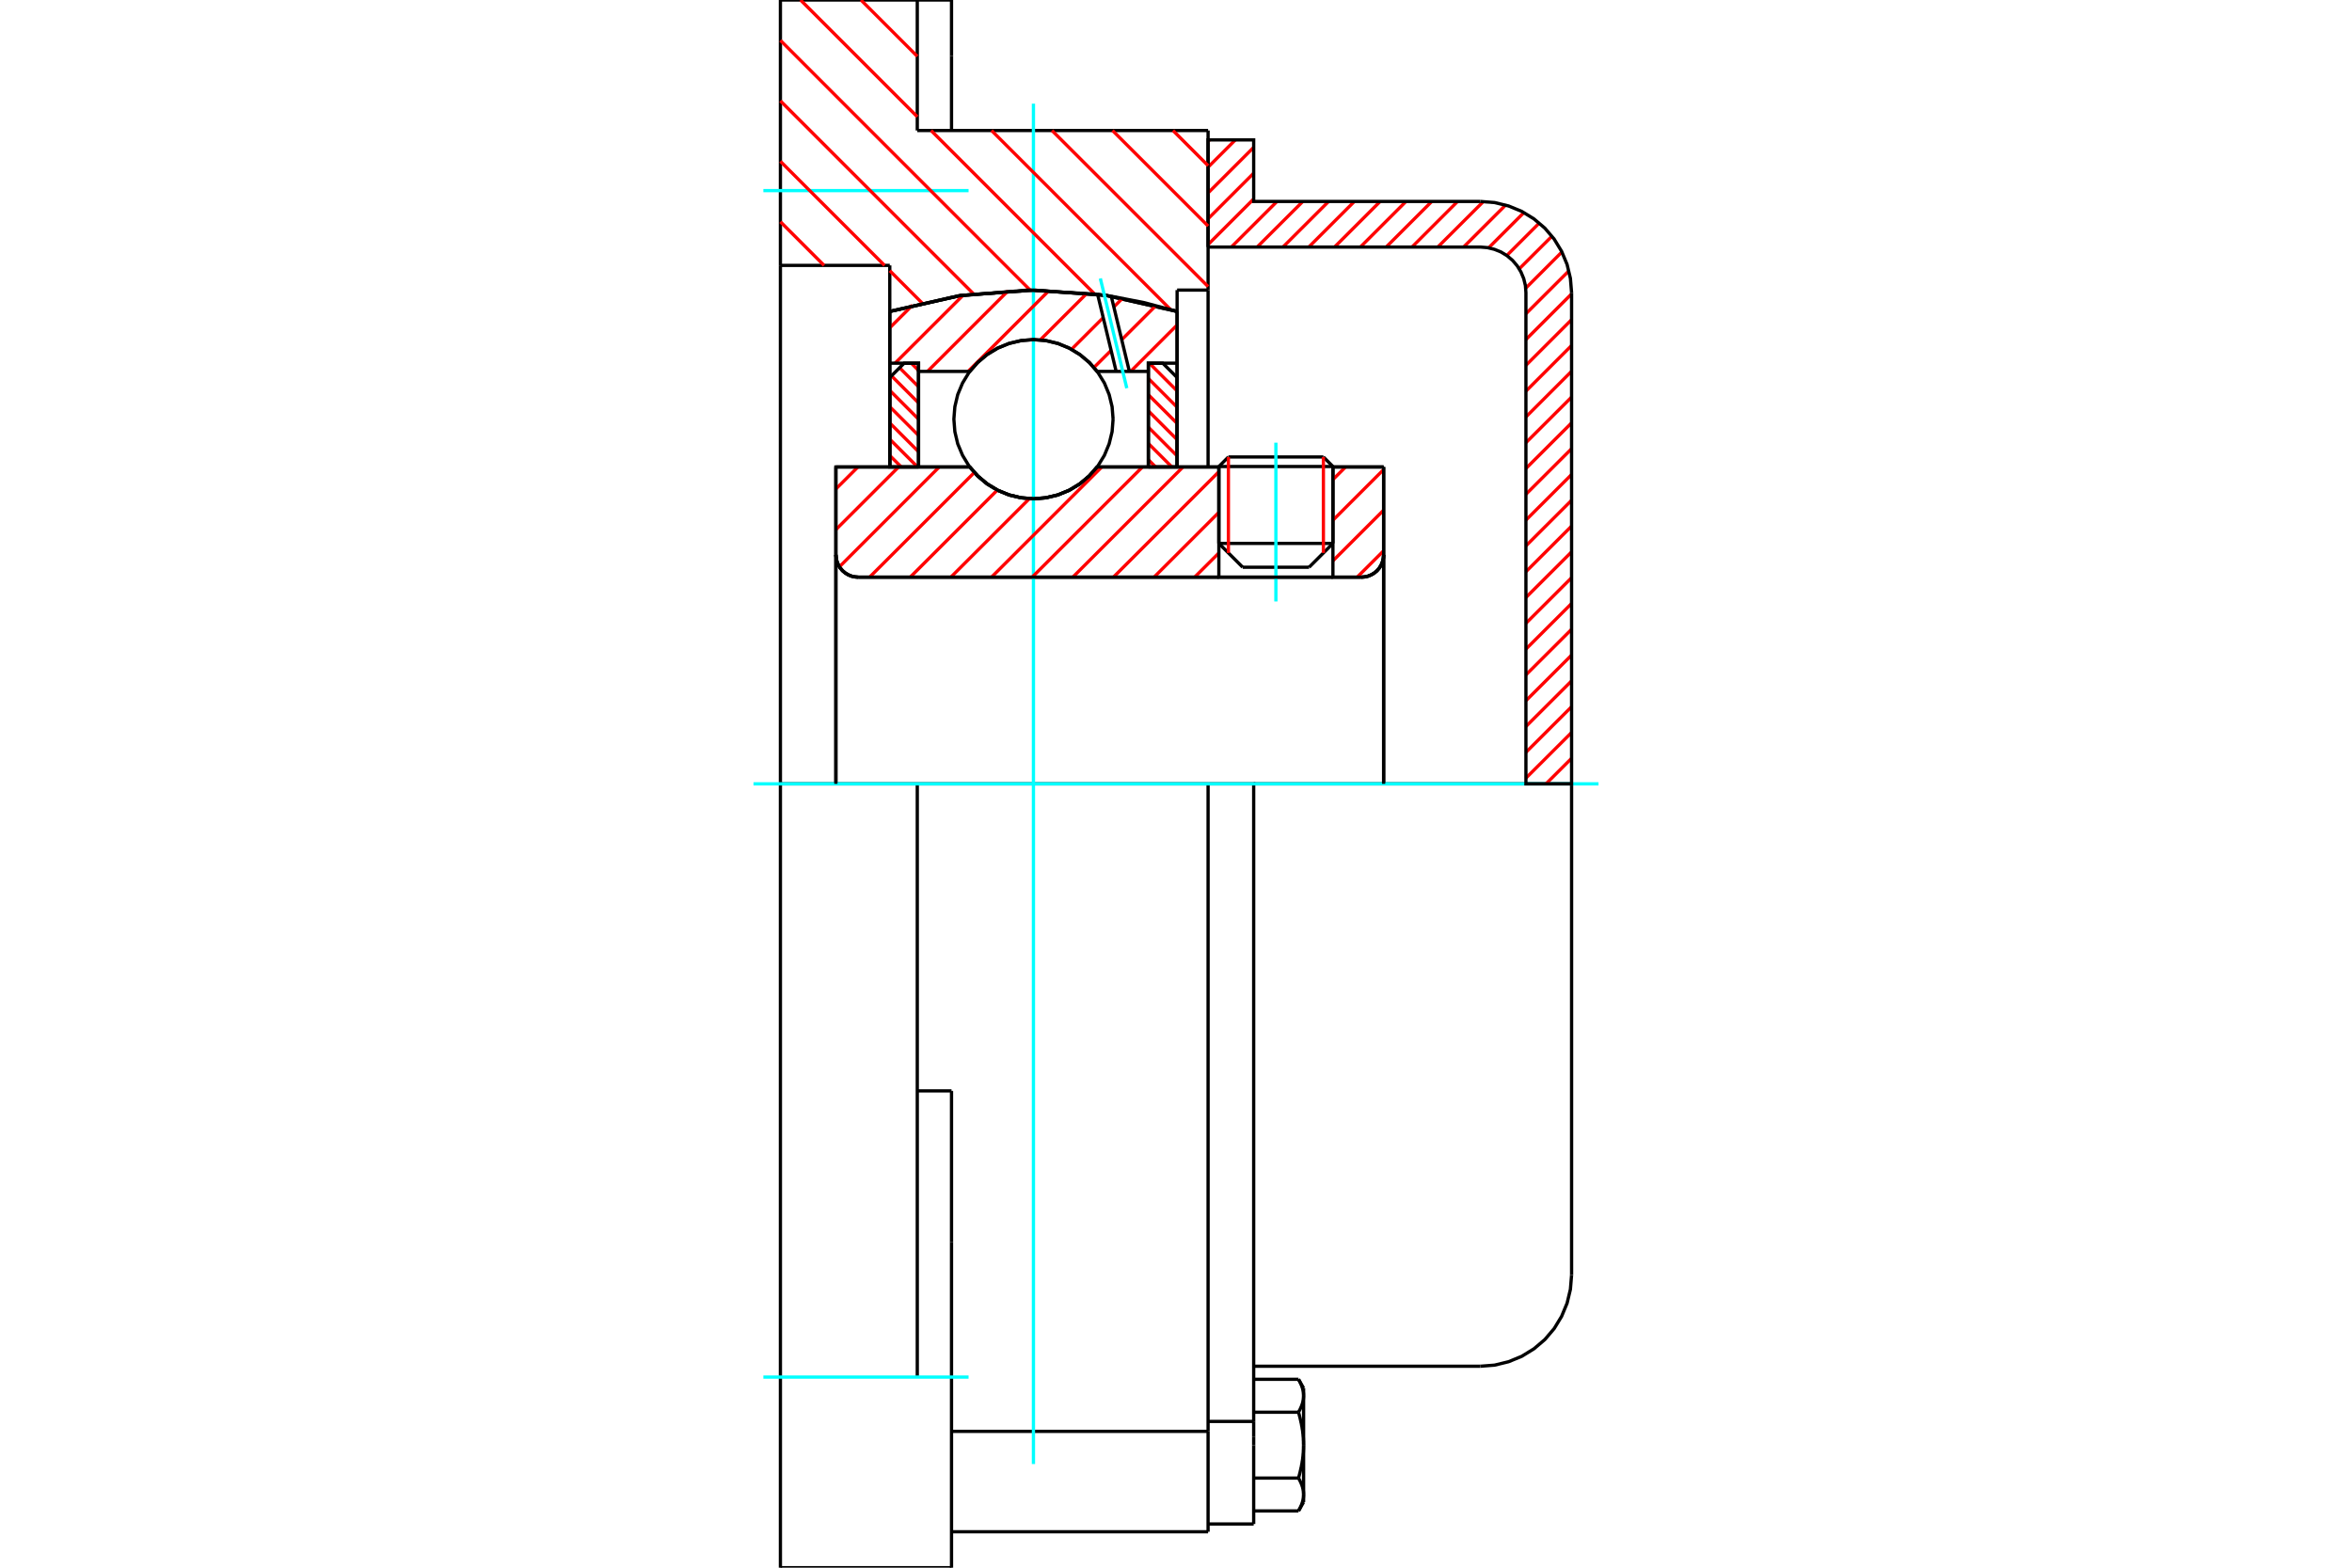 <?xml version="1.0" standalone="no"?>
<!DOCTYPE svg PUBLIC "-//W3C//DTD SVG 1.1//EN"
	"http://www.w3.org/Graphics/SVG/1.1/DTD/svg11.dtd">
<svg xmlns="http://www.w3.org/2000/svg" height="100%" width="100%" viewBox="0 0 36000 24000">
	<rect x="-1800" y="-1200" width="39600" height="26400" style="fill:#FFF"/>
	<g style="fill:none; fill-rule:evenodd" transform="matrix(1 0 0 1 0 0)">
		<g style="fill:none; stroke:#000; stroke-width:50; shape-rendering:geometricPrecision">
			<line x1="20402" y1="7142" x2="18656" y2="7142"/>
			<line x1="18802" y1="6996" x2="20256" y2="6996"/>
			<line x1="18656" y1="8319" x2="20402" y2="8319"/>
			<line x1="20037" y1="8684" x2="19021" y2="8684"/>
			<polyline points="20835,8836 20888,8832 20941,8820 20991,8799 21037,8771 21078,8736 21113,8695 21141,8649 21161,8599 21174,8547 21178,8493"/>
			<line x1="21178" y1="7149" x2="21178" y2="8493"/>
			<line x1="20402" y1="7149" x2="21178" y2="7149"/>
			<line x1="16793" y1="7149" x2="18656" y2="7149"/>
			<polyline points="14843,7149 14968,7290 15112,7410 15273,7507 15448,7578 15631,7621 15818,7636 16006,7621 16189,7578 16363,7507 16524,7410 16669,7290 16793,7149"/>
			<line x1="12794" y1="7149" x2="14843" y2="7149"/>
			<line x1="12794" y1="8493" x2="12794" y2="7149"/>
			<polyline points="12794,8493 12799,8547 12811,8599 12832,8649 12860,8695 12895,8736 12936,8771 12982,8799 13032,8820 13084,8832 13138,8836"/>
			<line x1="20835" y1="8836" x2="13138" y2="8836"/>
			<line x1="21178" y1="8493" x2="21178" y2="12000"/>
			<line x1="12794" y1="8493" x2="12794" y2="12000"/>
			<line x1="18802" y1="6996" x2="18656" y2="7142"/>
			<line x1="20402" y1="7142" x2="20256" y2="6996"/>
			<line x1="20037" y1="8684" x2="20402" y2="8319"/>
			<line x1="18656" y1="8319" x2="19021" y2="8684"/>
			<line x1="18656" y1="7142" x2="18656" y2="8319"/>
			<line x1="20402" y1="8319" x2="20402" y2="7142"/>
			<polyline points="20835,8836 20888,8832 20941,8820 20991,8799 21037,8771 21078,8736 21113,8695 21141,8649 21161,8599 21174,8547 21178,8493"/>
			<polyline points="12794,8493 12799,8547 12811,8599 12832,8649 12860,8695 12895,8736 12936,8771 12982,8799 13032,8820 13084,8832 13138,8836"/>
			<polyline points="18491,23450 18491,22124 18491,21913"/>
			<line x1="14564" y1="21913" x2="18491" y2="21913"/>
			<line x1="14040" y1="1998" x2="18491" y2="1998"/>
			<line x1="18491" y1="12000" x2="18491" y2="21913"/>
			<line x1="18491" y1="12000" x2="14040" y2="12000"/>
			<line x1="14564" y1="16701" x2="14040" y2="16701"/>
			<line x1="14040" y1="12000" x2="11945" y2="12000"/>
			<line x1="13619" y1="4063" x2="11945" y2="4063"/>
			<line x1="13619" y1="4768" x2="13619" y2="4063"/>
			<polyline points="18017,4768 16930,4523 15818,4441 14707,4523 13619,4768"/>
			<line x1="18017" y1="4441" x2="18017" y2="4768"/>
			<line x1="18491" y1="4441" x2="18017" y2="4441"/>
			<line x1="18491" y1="1998" x2="18491" y2="4441"/>
			<line x1="14040" y1="0" x2="14040" y2="1998"/>
			<line x1="11945" y1="0" x2="14040" y2="0"/>
			<line x1="11945" y1="4063" x2="11945" y2="0"/>
			<line x1="18017" y1="4768" x2="18017" y2="7149"/>
			<line x1="13619" y1="7149" x2="13619" y2="4768"/>
			<line x1="18491" y1="4441" x2="18491" y2="7149"/>
			<line x1="11945" y1="12000" x2="11945" y2="4063"/>
			<polyline points="11945,24000 11945,21082 11945,12000"/>
			<line x1="14564" y1="19018" x2="14564" y2="16701"/>
			<line x1="14040" y1="21082" x2="14040" y2="12000"/>
			<line x1="14564" y1="24000" x2="14564" y2="19018"/>
			<line x1="14564" y1="855" x2="14564" y2="0"/>
			<line x1="14564" y1="1998" x2="14564" y2="855"/>
			<line x1="11945" y1="24000" x2="14040" y2="24000"/>
			<line x1="14564" y1="23450" x2="18491" y2="23450"/>
			<line x1="14564" y1="0" x2="14040" y2="0"/>
			<line x1="14040" y1="24000" x2="14564" y2="24000"/>
			<line x1="18491" y1="21761" x2="19189" y2="21761"/>
			<line x1="19189" y1="21992" x2="19189" y2="21761"/>
			<line x1="19189" y1="22124" x2="19189" y2="21992"/>
			<line x1="19189" y1="23331" x2="19189" y2="22124"/>
			<polyline points="19189,21761 19189,12000 18491,12000"/>
			<polyline points="19875,21620 19879,21612 19884,21604 19888,21596 19892,21588 19896,21581 19900,21573 19903,21566 19907,21558 19910,21551 19913,21543 19917,21536 19920,21529 19922,21521 19925,21514 19928,21507 19930,21500 19932,21493 19935,21486 19937,21479 19939,21472 19940,21465 19942,21458 19944,21451 19945,21444 19946,21437 19948,21430 19949,21423 19950,21416 19950,21409 19951,21402 19952,21395 19952,21389 19952,21382 19953,21375 19953,21368"/>
			<polyline points="19953,22124 19953,22110 19952,22096 19952,22082 19952,22068 19951,22055 19950,22041 19950,22027 19949,22013 19948,21999 19946,21986 19945,21972 19944,21958 19942,21944 19940,21930 19939,21916 19937,21902 19935,21888 19932,21874 19930,21860 19928,21845 19925,21831 19922,21817 19920,21802 19917,21788 19913,21773 19910,21758 19907,21743 19903,21728 19900,21713 19896,21698 19892,21683 19888,21667 19884,21651 19879,21636 19875,21620"/>
			<line x1="19953" y1="21368" x2="19953" y2="22124"/>
			<polyline points="19953,22879 19953,22873 19952,22866 19952,22859 19952,22852 19951,22845 19950,22838 19950,22831 19949,22824 19948,22817 19946,22810 19945,22803 19944,22797 19942,22790 19940,22783 19939,22776 19937,22769 19935,22762 19932,22755 19930,22747 19928,22740 19925,22733 19922,22726 19920,22719 19917,22711 19913,22704 19910,22697 19907,22689 19903,22682 19900,22674 19896,22667 19892,22659 19888,22651 19884,22643 19879,22635 19875,22628"/>
			<line x1="19953" y1="22124" x2="19953" y2="22879"/>
			<polyline points="19875,22628 19879,22612 19884,22596 19888,22580 19892,22565 19896,22549 19900,22534 19903,22519 19907,22504 19910,22489 19913,22474 19917,22460 19920,22445 19922,22431 19925,22416 19928,22402 19930,22388 19932,22373 19935,22359 19937,22345 19939,22331 19940,22317 19942,22303 19944,22289 19945,22276 19946,22262 19948,22248 19949,22234 19950,22220 19950,22207 19951,22193 19952,22179 19952,22165 19952,22151 19953,22137 19953,22124"/>
			<line x1="19953" y1="22879" x2="19953" y2="22996"/>
			<polyline points="19875,23131 19879,23123 19884,23116 19888,23108 19892,23100 19896,23092 19900,23085 19903,23077 19907,23070 19910,23062 19913,23055 19917,23047 19920,23040 19922,23033 19925,23026 19928,23019 19930,23011 19932,23004 19935,22997 19937,22990 19939,22983 19940,22976 19942,22969 19944,22962 19945,22955 19946,22948 19948,22942 19949,22935 19950,22928 19950,22921 19951,22914 19952,22907 19952,22900 19952,22893 19953,22886 19953,22879"/>
			<polyline points="19953,21368 19953,21361 19952,21354 19952,21347 19952,21340 19951,21333 19950,21326 19950,21320 19949,21313 19948,21306 19946,21299 19945,21292 19944,21285 19942,21278 19940,21271 19939,21264 19937,21257 19935,21250 19932,21243 19930,21236 19928,21229 19925,21222 19922,21214 19920,21207 19917,21200 19913,21192 19910,21185 19907,21178 19903,21170 19900,21163 19896,21155 19892,21147 19888,21140 19884,21132 19879,21124 19875,21116"/>
			<line x1="19953" y1="21251" x2="19953" y2="21368"/>
			<line x1="19189" y1="23131" x2="19875" y2="23131"/>
			<line x1="19189" y1="22628" x2="19875" y2="22628"/>
			<line x1="19189" y1="21620" x2="19875" y2="21620"/>
			<line x1="19189" y1="21116" x2="19875" y2="21116"/>
			<polyline points="24055,12000 22658,12000 19189,12000"/>
			<line x1="24055" y1="19519" x2="24055" y2="12000"/>
			<line x1="18491" y1="23331" x2="19189" y2="23331"/>
			<line x1="19875" y1="23131" x2="19953" y2="22996"/>
			<line x1="19953" y1="21251" x2="19875" y2="21116"/>
			<polyline points="22658,20916 22877,20899 23090,20847 23292,20764 23479,20649 23646,20507 23788,20340 23902,20153 23986,19951 24037,19738 24055,19519"/>
			<line x1="19189" y1="20916" x2="22658" y2="20916"/>
		</g>
		<g style="fill:none; stroke:#0FF; stroke-width:50; shape-rendering:geometricPrecision">
			<line x1="19529" y1="9208" x2="19529" y2="6777"/>
			<line x1="15818" y1="22413" x2="15818" y2="1587"/>
			<line x1="11533" y1="12000" x2="24467" y2="12000"/>
			<line x1="11684" y1="2918" x2="14825" y2="2918"/>
			<line x1="11684" y1="21082" x2="14825" y2="21082"/>
		</g>
		<g style="fill:none; stroke:#F00; stroke-width:50; shape-rendering:geometricPrecision">
			<line x1="24055" y1="11609" x2="23663" y2="12000"/>
			<line x1="24055" y1="11214" x2="23356" y2="11912"/>
			<line x1="24055" y1="10819" x2="23356" y2="11517"/>
			<line x1="24055" y1="10424" x2="23356" y2="11122"/>
			<line x1="24055" y1="10029" x2="23356" y2="10727"/>
			<line x1="24055" y1="9634" x2="23356" y2="10332"/>
			<line x1="24055" y1="9239" x2="23356" y2="9937"/>
			<line x1="24055" y1="8844" x2="23356" y2="9542"/>
			<line x1="24055" y1="8449" x2="23356" y2="9147"/>
			<line x1="24055" y1="8054" x2="23356" y2="8752"/>
			<line x1="24055" y1="7659" x2="23356" y2="8357"/>
			<line x1="24055" y1="7264" x2="23356" y2="7962"/>
			<line x1="24055" y1="6869" x2="23356" y2="7567"/>
			<line x1="24055" y1="6474" x2="23356" y2="7172"/>
			<line x1="24055" y1="6079" x2="23356" y2="6777"/>
			<line x1="24055" y1="5684" x2="23356" y2="6383"/>
			<line x1="24055" y1="5289" x2="23356" y2="5988"/>
			<line x1="24055" y1="4894" x2="23356" y2="5593"/>
			<line x1="24055" y1="4499" x2="23356" y2="5198"/>
			<line x1="24014" y1="4146" x2="23356" y2="4803"/>
			<line x1="23907" y1="3857" x2="23353" y2="4412"/>
			<line x1="23754" y1="3616" x2="23253" y2="4116"/>
			<line x1="23560" y1="3415" x2="23063" y2="3912"/>
			<line x1="23325" y1="3254" x2="22785" y2="3794"/>
			<line x1="23045" y1="3140" x2="22402" y2="3782"/>
			<line x1="22704" y1="3086" x2="22007" y2="3782"/>
			<line x1="22310" y1="3084" x2="21612" y2="3782"/>
			<line x1="21915" y1="3084" x2="21217" y2="3782"/>
			<line x1="21520" y1="3084" x2="20822" y2="3782"/>
			<line x1="21125" y1="3084" x2="20427" y2="3782"/>
			<line x1="20730" y1="3084" x2="20032" y2="3782"/>
			<line x1="20336" y1="3084" x2="19637" y2="3782"/>
			<line x1="19941" y1="3084" x2="19242" y2="3782"/>
			<line x1="19546" y1="3084" x2="18847" y2="3782"/>
			<line x1="19189" y1="3046" x2="18491" y2="3744"/>
			<line x1="19189" y1="2651" x2="18491" y2="3349"/>
			<line x1="19189" y1="2256" x2="18491" y2="2954"/>
			<line x1="18908" y1="2142" x2="18491" y2="2559"/>
			<line x1="18513" y1="2142" x2="18491" y2="2164"/>
		</g>
		<g style="fill:none; stroke:#000; stroke-width:50; shape-rendering:geometricPrecision">
			<polyline points="18491,3782 18491,2142 19189,2142 19189,3084 22658,3084"/>
			<polyline points="24055,4481 24037,4262 23986,4049 23902,3847 23788,3660 23646,3493 23479,3351 23292,3236 23090,3153 22877,3101 22658,3084"/>
			<polyline points="24055,4481 24055,12000 23356,12000 23356,4481 23348,4371 23322,4265 23280,4164 23223,4070 23152,3987 23069,3916 22975,3858 22874,3817 22767,3791 22658,3782 18491,3782"/>
		</g>
		<g style="fill:none; stroke:#F00; stroke-width:50; shape-rendering:geometricPrecision">
			<line x1="17954" y1="1998" x2="18491" y2="2536"/>
			<line x1="17028" y1="1998" x2="18491" y2="3461"/>
			<line x1="16102" y1="1998" x2="18491" y2="4387"/>
			<line x1="13178" y1="0" x2="14040" y2="862"/>
			<line x1="15177" y1="1998" x2="17920" y2="4742"/>
			<line x1="12253" y1="0" x2="14040" y2="1787"/>
			<line x1="14251" y1="1998" x2="16755" y2="4502"/>
			<line x1="11945" y1="618" x2="15770" y2="4444"/>
			<line x1="11945" y1="1544" x2="14902" y2="4500"/>
			<line x1="11945" y1="2470" x2="13539" y2="4063"/>
			<line x1="13619" y1="4144" x2="14114" y2="4639"/>
			<line x1="11945" y1="3395" x2="12613" y2="4063"/>
		</g>
		<g style="fill:none; stroke:#000; stroke-width:50; shape-rendering:geometricPrecision">
			<polyline points="18017,4768 16930,4523 15818,4441 14707,4523 13619,4768"/>
		</g>
		<g style="fill:none; stroke:#F00; stroke-width:50; shape-rendering:geometricPrecision">
			<line x1="20256" y1="6996" x2="20256" y2="8465"/>
			<line x1="18802" y1="8465" x2="18802" y2="6996"/>
			<line x1="13619" y1="6973" x2="13795" y2="7149"/>
			<line x1="13619" y1="6724" x2="14044" y2="7149"/>
			<line x1="13619" y1="6475" x2="14059" y2="6915"/>
			<line x1="13619" y1="6226" x2="14059" y2="6666"/>
			<line x1="13619" y1="5977" x2="14059" y2="6417"/>
			<line x1="13645" y1="5754" x2="14059" y2="6168"/>
			<line x1="13769" y1="5630" x2="14059" y2="5920"/>
			<line x1="13948" y1="5560" x2="14059" y2="5671"/>
		</g>
		<g style="fill:none; stroke:#000; stroke-width:50; shape-rendering:geometricPrecision">
			<polyline points="14059,7149 14059,5560 13839,5560 13619,5780 13619,7149 14059,7149"/>
		</g>
		<g style="fill:none; stroke:#F00; stroke-width:50; shape-rendering:geometricPrecision">
			<line x1="17592" y1="5560" x2="18017" y2="5985"/>
			<line x1="17577" y1="5794" x2="18017" y2="6234"/>
			<line x1="17577" y1="6043" x2="18017" y2="6482"/>
			<line x1="17577" y1="6291" x2="18017" y2="6731"/>
			<line x1="17577" y1="6540" x2="18017" y2="6980"/>
			<line x1="17577" y1="6789" x2="17937" y2="7149"/>
			<line x1="17577" y1="7038" x2="17688" y2="7149"/>
		</g>
		<g style="fill:none; stroke:#000; stroke-width:50; shape-rendering:geometricPrecision">
			<polyline points="17577,7149 17577,5560 17797,5560 18017,5780 18017,7149 17577,7149"/>
			<polyline points="17037,6417 17022,6227 16977,6041 16904,5864 16804,5701 16680,5556 16534,5432 16371,5332 16195,5259 16009,5214 15818,5199 15628,5214 15442,5259 15265,5332 15102,5432 14957,5556 14832,5701 14733,5864 14659,6041 14615,6227 14600,6417 14615,6608 14659,6794 14733,6971 14832,7134 14957,7279 15102,7403 15265,7503 15442,7576 15628,7621 15818,7636 16009,7621 16195,7576 16371,7503 16534,7403 16680,7279 16804,7134 16904,6971 16977,6794 17022,6608 17037,6417"/>
		</g>
		<g style="fill:none; stroke:#F00; stroke-width:50; shape-rendering:geometricPrecision">
			<line x1="18017" y1="4975" x2="17306" y2="5686"/>
			<line x1="17691" y1="4680" x2="17169" y2="5201"/>
			<line x1="17007" y1="5364" x2="16744" y2="5626"/>
			<line x1="17181" y1="4567" x2="17048" y2="4700"/>
			<line x1="16886" y1="4863" x2="16401" y2="5348"/>
			<line x1="16638" y1="4489" x2="15922" y2="5204"/>
			<line x1="16056" y1="4448" x2="14818" y2="5686"/>
			<line x1="15430" y1="4452" x2="14196" y2="5686"/>
			<line x1="14739" y1="4522" x2="13700" y2="5560"/>
			<line x1="13968" y1="4671" x2="13619" y2="5019"/>
		</g>
		<g style="fill:none; stroke:#000; stroke-width:50; shape-rendering:geometricPrecision">
			<polyline points="13619,7149 13619,5560 13619,4768"/>
			<polyline points="16800,4505 15731,4441 14663,4530 13619,4768"/>
			<polyline points="17009,4535 16904,4519 16800,4505"/>
			<polyline points="18017,4768 17517,4634 17009,4535"/>
			<polyline points="18017,4768 18017,5560 17577,5560 17577,5686 17577,7149"/>
			<polyline points="17577,5686 17286,5686 17084,5686 16793,5686 16669,5545 16524,5425 16363,5328 16189,5257 16006,5214 15818,5199 15631,5214 15448,5257 15273,5328 15112,5425 14968,5545 14843,5686 14059,5686 14059,7149"/>
			<polyline points="14059,5686 14059,5560 13619,5560"/>
			<line x1="18017" y1="5560" x2="18017" y2="7149"/>
		</g>
		<g style="fill:none; stroke:#0FF; stroke-width:50; shape-rendering:geometricPrecision">
			<line x1="17247" y1="5943" x2="16842" y2="4263"/>
		</g>
		<g style="fill:none; stroke:#000; stroke-width:50; shape-rendering:geometricPrecision">
			<line x1="17084" y1="5686" x2="16800" y2="4505"/>
			<line x1="17286" y1="5686" x2="17009" y2="4535"/>
		</g>
		<g style="fill:none; stroke:#F00; stroke-width:50; shape-rendering:geometricPrecision">
			<line x1="21178" y1="8432" x2="20773" y2="8836"/>
			<line x1="21178" y1="7810" x2="20402" y2="8586"/>
			<line x1="21178" y1="7188" x2="20402" y2="7964"/>
			<line x1="20595" y1="7149" x2="20402" y2="7342"/>
			<line x1="18656" y1="8466" x2="18285" y2="8836"/>
			<line x1="18656" y1="7844" x2="17664" y2="8836"/>
			<line x1="18656" y1="7222" x2="17042" y2="8836"/>
			<line x1="18107" y1="7149" x2="16420" y2="8836"/>
			<line x1="17486" y1="7149" x2="15798" y2="8836"/>
			<line x1="16864" y1="7149" x2="15176" y2="8836"/>
			<line x1="15756" y1="7634" x2="14554" y2="8836"/>
			<line x1="15265" y1="7503" x2="13932" y2="8836"/>
			<line x1="14914" y1="7233" x2="13310" y2="8836"/>
			<line x1="14376" y1="7149" x2="12848" y2="8677"/>
			<line x1="13754" y1="7149" x2="12794" y2="8108"/>
			<line x1="13132" y1="7149" x2="12794" y2="7486"/>
		</g>
		<g style="fill:none; stroke:#000; stroke-width:50; shape-rendering:geometricPrecision">
			<line x1="21178" y1="12000" x2="21178" y2="7149"/>
			<polyline points="20835,8836 20888,8832 20941,8820 20991,8799 21037,8771 21078,8736 21113,8695 21141,8649 21161,8599 21174,8547 21178,8493"/>
			<polyline points="20835,8836 20402,8836 20402,7149"/>
			<polyline points="20402,8836 18656,8836 18656,7149"/>
			<line x1="18656" y1="8836" x2="13138" y2="8836"/>
			<polyline points="12794,8493 12799,8547 12811,8599 12832,8649 12860,8695 12895,8736 12936,8771 12982,8799 13032,8820 13084,8832 13138,8836"/>
			<polyline points="12794,8493 12794,7149 13234,7149 14843,7149 14968,7290 15112,7410 15273,7507 15448,7578 15631,7621 15818,7636 16006,7621 16189,7578 16363,7507 16524,7410 16669,7290 16793,7149 18656,7149"/>
			<line x1="20402" y1="7149" x2="21178" y2="7149"/>
			<line x1="12794" y1="12000" x2="12794" y2="8493"/>
		</g>
	</g>
</svg>
